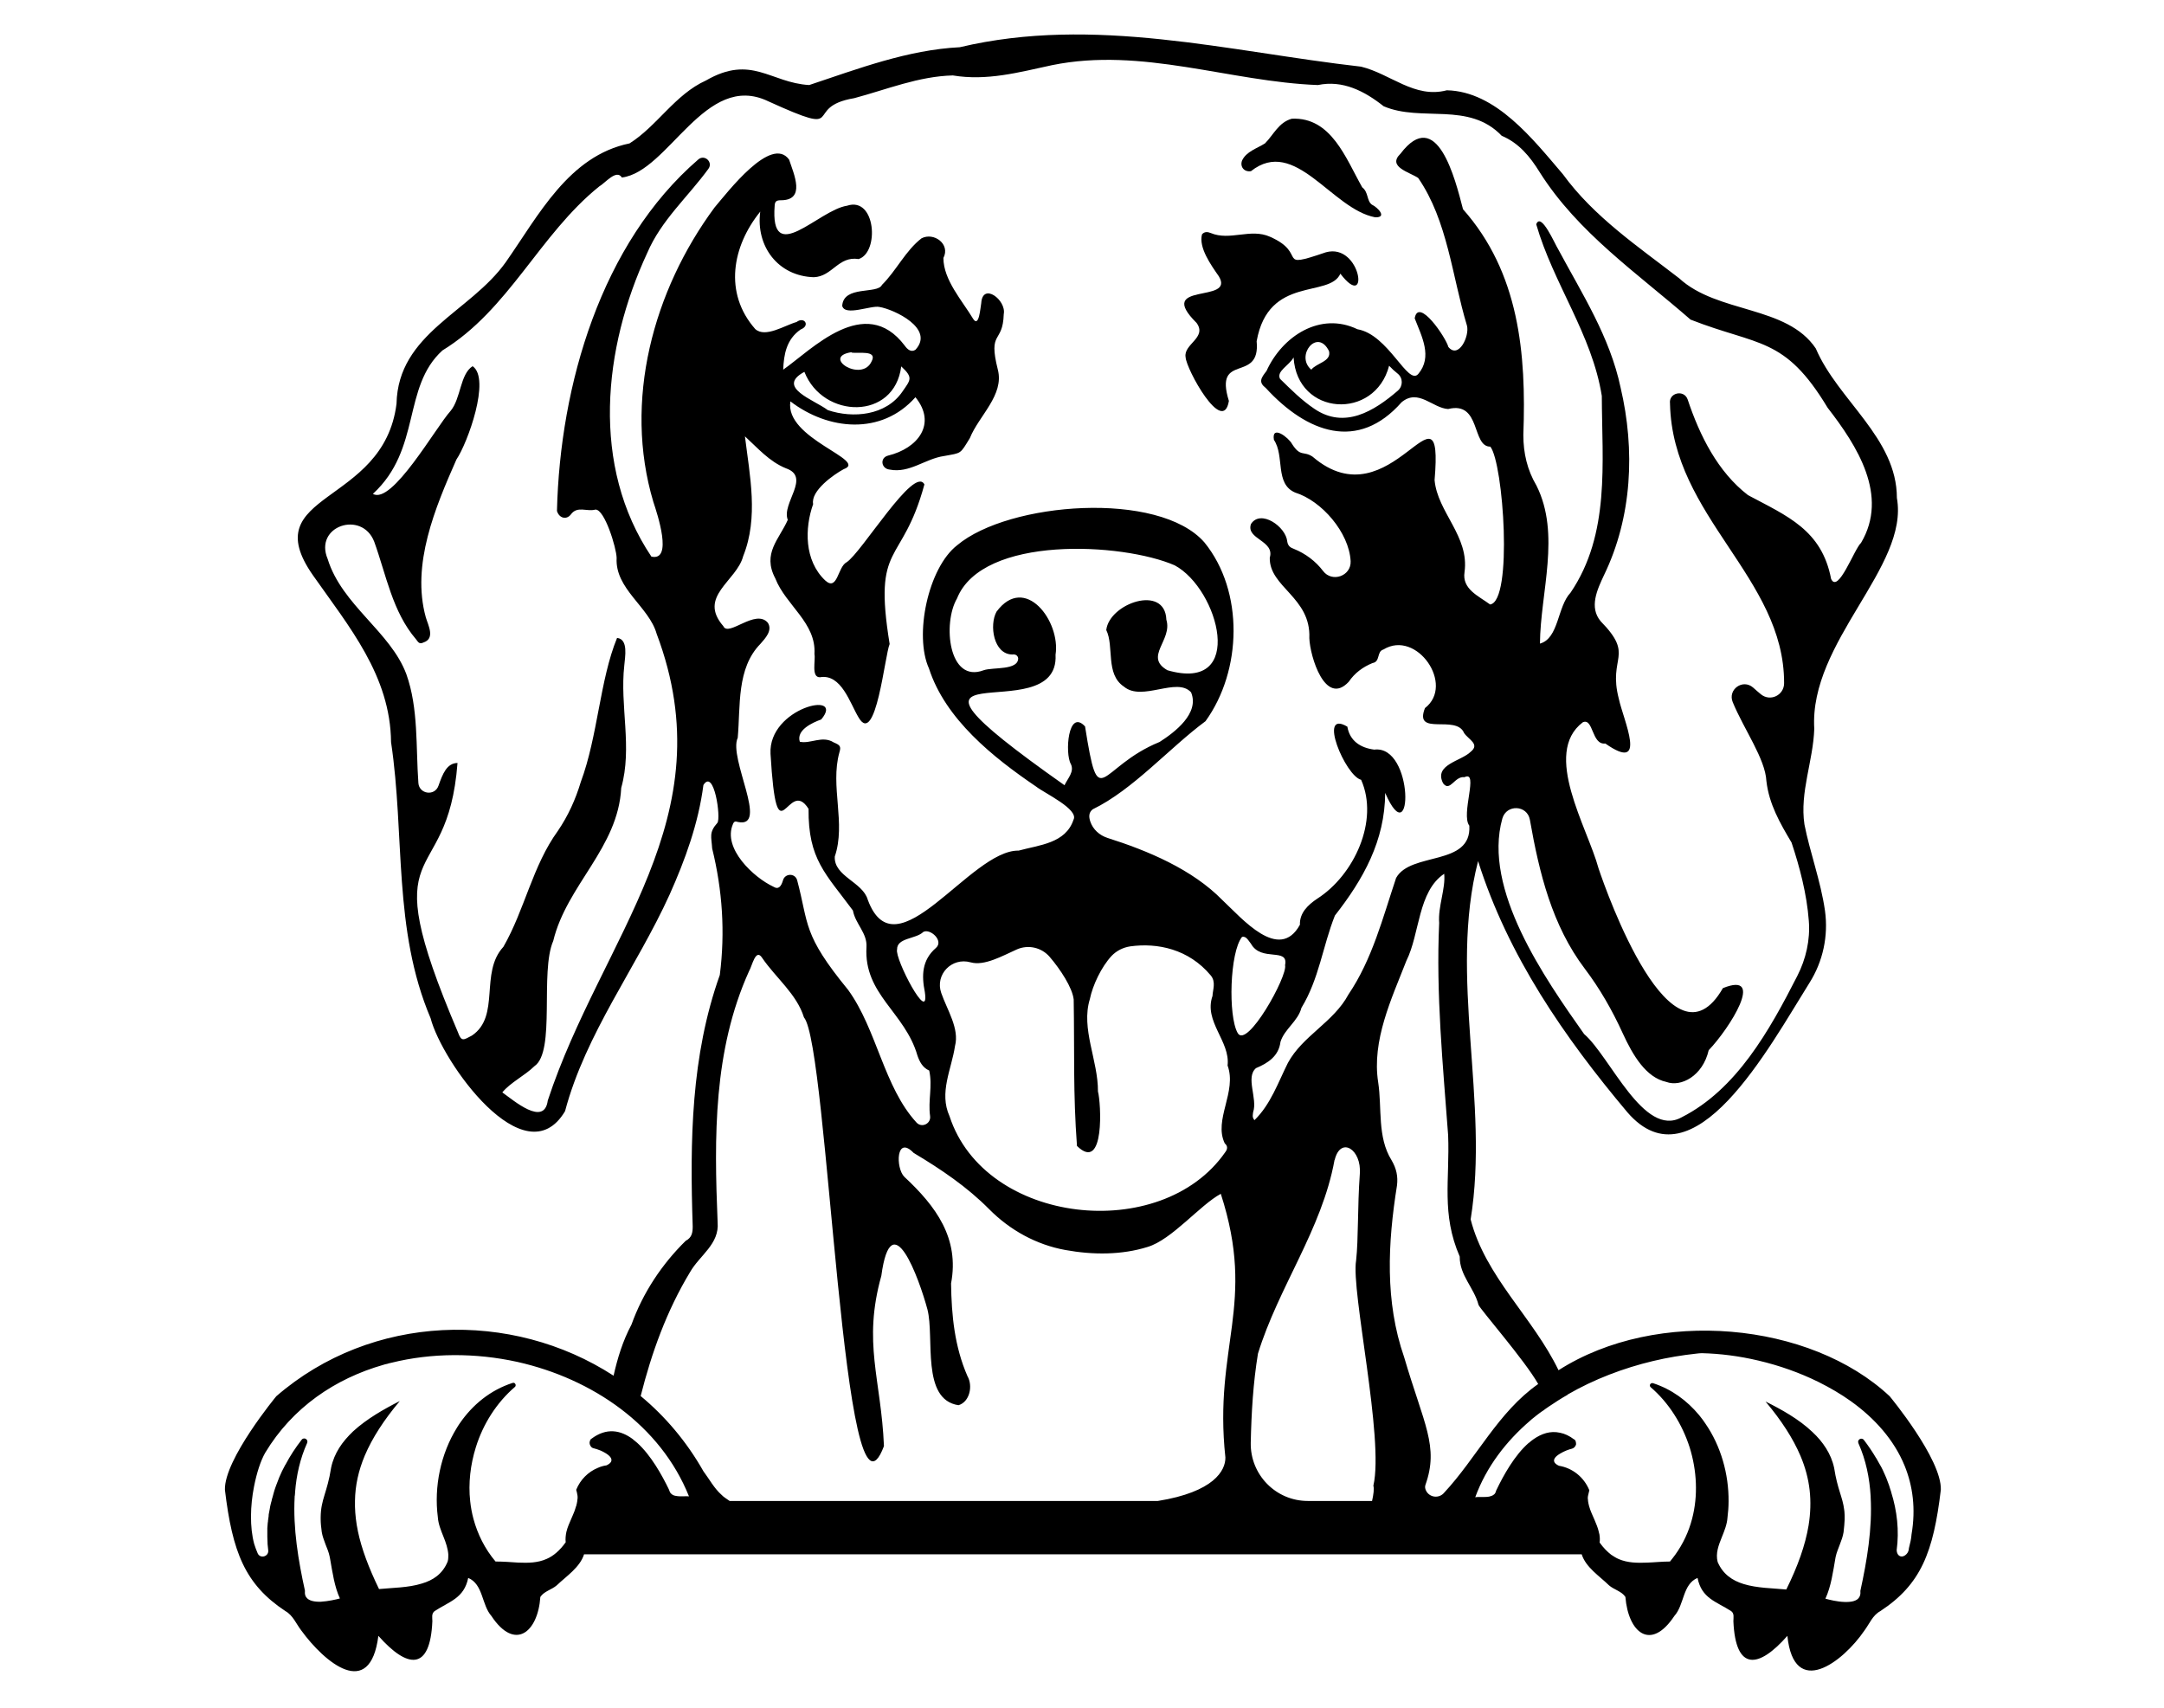 <?xml version="1.0" encoding="utf-8"?>
<!-- Generator: Adobe Illustrator 24.0.1, SVG Export Plug-In . SVG Version: 6.00 Build 0)  -->
<svg version="1.1" id="Layer_1" xmlns="http://www.w3.org/2000/svg" xmlns:xlink="http://www.w3.org/1999/xlink" x="0px" y="0px"
	 viewBox="0 0 990 781.2" style="enable-background:new 0 0 990 781.2;" xml:space="preserve">
<g>
	<g>
		<path d="M542.4,163.4c0.2,5.3,17.1,36.2,19.8,20c-7-22.5,14.6-7.8,12.7-27.3c5.4-30.3,33.3-19.6,38.3-30.9
			c13.6,17.8,9.6-14.2-6.6-9.8c-23.7,8.1-7.8,0.7-25.6-7.1c-8.9-4-18.3,2-27.1-1.7c-1.4-0.6-2.9-0.7-4,0.6c-1.6,6.1,4.1,14,7.7,19.2
			c7.7,12.7-29.5,2.1-10.2,21.3C552.4,154.5,541.3,157.4,542.4,163.4z"/>
		<path d="M572.3,78.3c20.2-16,36.8,17.3,56.8,21.1c5.8,0.2,1.1-4.6-1.5-5.8c-2.4-1.8-1.5-5.7-4.4-7.9
			c-7.5-13.2-14.1-32.2-32.2-31.4c-6.1,1.7-8.3,7.3-12.3,11.3c-3.6,2.3-8.6,3.7-10.5,7.9C567.2,76.3,569.2,78.8,572.3,78.3z"/>
		<path d="M864.5,638.7c-36.3-34-106.4-40.7-151.5-11.9c-11.6-24.1-33.5-42.8-40.2-69c8.7-53.9-10.2-111,3.4-163.9
			c13.7,43.3,39.3,80.4,68.3,114.9c30.2,35,64.8-29.7,83.3-59.2c6.2-9.8,8.7-21.5,7.1-33c-1.9-13.4-7-27.1-9.4-39.5
			c-2.2-14.7,4-28.9,4.5-43.7c-2.4-39.9,43.5-74,37.8-105.6c0-27.5-27-44.7-37.1-68.4c-13.3-19.8-44.9-15.9-62.5-32.1
			c-18.9-14.6-39-28.1-53.2-47.6c-13.6-15.9-30.6-37.9-53.1-38.4c-14.7,3.9-25.7-7.5-39.2-10.8C562,23.6,500.6,7,439.1,21.6
			c-23.8,1.2-46.4,9.8-68.9,17.3c-17.7-1-26.4-14.1-47.2-2.1c-14.2,6.4-22.4,20.9-35,28.8c-27.8,5.7-41.6,32.9-56.6,54.3
			c-16.3,23-49.3,32.5-50,64.8c-5.9,47-65.1,40.1-38.2,78.5c16.5,23.5,35.4,45.9,35.7,76.3c6.4,42.6,0.8,85.6,18.1,126.3
			c5.1,19.8,43.1,73.4,61.5,42.5c9.4-35.5,32.7-65.8,47.8-99c7.2-16.1,13.2-32.6,15.5-50.2c4.9-7.8,8.1,15.1,6.4,17.3
			c-4,4.5-2.7,6.4-2.4,11.7c4.7,19.1,6,38.3,3.5,57.9c-13.2,37-13.7,75.8-12.4,115c0,2.7-0.3,5.1-3.2,6.6
			c-10.9,10.7-19.6,23.8-24.8,38.3c-4,7.5-6.4,15.4-8.2,23.4C234,599,170,600.9,126.4,638.7c0,0-23.9,28.9-23.5,42.8
			c3.4,28.5,9.2,43.3,27.7,55.5c3.4,1.9,4.9,5.8,7.2,8.8c10.7,14.7,31.5,32.2,35.3,2.5c13.2,14.9,23.7,16.4,24.7-6.7
			c0-1.6-0.5-3.4,1-4.6c6.9-4.5,13.5-5.9,15.4-15.2c6.9,2.9,6.1,12.3,10.6,17.4c10.8,16.3,21.3,7.4,22.4-8.7
			c1.7-2.6,5.2-3.3,7.5-5.3c4.4-4.2,10.6-8.2,12.5-14.2h456.4c1.9,6,8.1,9.9,12.5,14.2c2.3,2,5.8,2.7,7.5,5.3
			c1.3,16.2,11.5,25.1,22.4,8.7c4.6-5.1,3.7-14.5,10.6-17.4c1.9,9.4,8.4,10.7,15.4,15.2c1.5,1.1,1,3,1,4.6
			c1,23.1,11.6,21.6,24.7,6.7c3,29,25.3,12.2,35.3-2.5c2.3-3.1,3.7-6.9,7.2-8.8c18.6-12.2,24.3-26.9,27.7-55.5
			C888.4,667.5,864.5,638.7,864.5,638.7z M340,254.4c7.1-17.7,3-36.8,0.8-54.8c5.8,5.3,11.1,11.5,18.7,14.6c11.7,4-2.1,16,0.9,23.6
			c-3.9,8.9-11.8,15.3-5.7,26.8c4.8,12.3,18.8,20.3,17.9,34.6c0.6,2.8-1.6,10.7,2.5,10.6c9.8-1.7,13.7,11.8,17.7,18.4
			c7.9,13.6,12-28.6,14.2-33.6c-7.7-47.3,5.6-35.1,15.9-73c-4.6-9-28.8,31.3-35.6,35.6c-4.1,2.1-4.1,13.5-9.8,8.3
			c-9.6-9.1-9.4-23.9-5.5-34.9c-1.2-6.1,9.5-13.6,14-16c11.5-4.1-27.2-13.9-24.4-31c17.2,13.2,41.6,15.7,57.2-1.9
			c9.9,12.2,1.1,23.4-12.5,26.7c-3.9,1-3.2,6,0.7,6.4c9.1,1.8,16.3-5,24.9-6.2c8.1-1.5,7.2-0.7,11.8-8.2
			c4.1-10.2,15.8-19.7,12.8-31.3c-4.6-18.2,2.3-11.6,2.7-25.4c1.3-6.4-9.7-14.8-10.3-5c-0.4,2.1-1,11.1-3.6,7.3
			c-5.1-8.5-13.7-17.9-13.7-28c3.3-6.4-4.4-11.9-10-9c-7.3,5.6-11.6,14.9-18.1,21.3c-2,4.4-17.6,0.1-18.2,9.6
			c1.2,4.9,13.1-0.3,17,0.5c6.7,1.1,25.5,9.9,16.5,19.6c-2,1.3-3.7-0.2-4.9-1.9c-18.2-24.1-42.7,2-55.6,11c0.3-7.1,1.5-13.9,8-18.4
			c4.5-1.7,1.7-6.1-1.9-3.4c-5.4,1.5-14.3,7.4-18.9,3.2c-14.5-16.5-10.5-37.9,2.3-53.7c-2.1,15.8,8.1,29.5,24.5,30
			c8.5-0.3,11.2-9.8,20.5-8.3c9.6-3,7.9-28.8-5.3-24.4c-13.1,2-35.3,28.4-33.1-0.1c0.1-1.8,0.8-2.4,2.7-2.4
			c11.7,0.1,6.1-11.9,3.9-18.6c-8.2-11.3-28.2,15-34.1,21.9c-28.1,38-41.8,88.5-28,134.7c1.8,5.4,9.1,27.3-0.9,25
			c-27.8-41.4-22.1-95.4-1.9-138.9c6.4-15,18.7-25.7,28-38.5c2.2-3-1.7-6.7-4.6-4.3c-44.5,38.4-63.3,103.2-64.7,160.8
			c0.9,3.2,4.2,4.3,6.3,1.7c3-4.2,7.3-1.2,11.3-2.3c4.2-0.2,9.6,17.5,9.7,22.1c-0.8,14.2,14.8,22.3,18.3,34.7
			c31.8,84.4-25.1,138.5-49.8,213.5c-1.6,12.2-15.7-0.1-20.8-3.7c3.8-4.6,10.2-7.6,14.7-12c9.8-6.7,2.4-43.1,8.6-57.3
			c6.2-25.6,29.7-42.5,31.1-70c5.2-18.6-0.7-37.4,1.4-56c0.3-3.8,2-12-3.3-12.6c-7.9,19.2-8.8,45-16.6,65.9
			c-2.4,8-5.8,15.5-10.5,22.4c-11.6,16-15.1,35.9-24.9,53c-11,11.9-1.2,31.7-14.4,40.6c-3.8,2-4.8,3-6.4-1.5
			c-39.6-92.9-4.8-62.7-0.2-123.2c-4.9,0.1-6.8,5-8.7,10.4c-1.7,4.9-8.8,3.9-9.2-1.2c-1.2-16.4,0.1-34.1-5.5-49.8
			c-7.2-19.4-29.5-31.6-36-52.7c-6.4-15.1,15.7-22.4,21.3-7.9c5.5,15.2,8.3,32,19.1,44.6c0.9,1.1,1.4,2.5,3.4,1.5
			c5.5-1.8,2.2-7.8,1.1-11.5c-6.7-24.2,4.3-50.2,14-72.2c5.1-7.5,15.8-37,7.4-42.7c-5.8,3.7-5.3,14.8-10.1,20.5
			c-6.7,7.4-26.8,43.1-35.5,37.9c22.3-20.5,13.3-48.8,31.8-65.6c30.5-18.7,44.3-52.9,71.7-75c2.7-1.5,7.9-8.1,10.4-4.1
			c21.4-2.7,38.1-48.7,66.9-34.9c37.6,17.1,14.9,2.7,39.4-1.4c15-4,29.4-10,45.1-10.4c15.6,2.6,30.1-1.4,45.4-4.7
			c41.2-8.4,81.3,7.6,121.6,9.1c11.4-2.4,21.4,2.8,30.1,9.7c17.3,7.4,38.9-2.3,54,13.5c7.8,3.3,12.9,9.4,17.4,16.7
			c17.5,27.7,44.7,46.2,69,67.4c31.1,12.2,43,7.6,62.7,40.3c13.5,17.4,28.1,40.2,15.3,61.8c-3.1,2.8-10.5,23.5-13.7,16.5
			c-4.3-22.4-20-28.7-38-38.3c-13.8-10.6-22.1-27.2-27.6-43.7c-1.6-4.8-8.8-3.2-8.1,1.8c0,0.1,0,0.1,0,0.2
			c1.2,51.6,52.3,79.4,52.2,127.7c0,5.5-6.3,8.6-10.6,5.1c-1.2-1-2.4-2-3.6-3.1c-4.7-4.1-11.7,0.9-9.3,6.7
			c5.1,12.4,14.9,25.9,15.4,36.1c1.2,10.5,6.2,19.2,11.5,28.1c3.7,11.1,7,23.6,7.9,35.8c0.7,8.7-1.3,17.5-5.3,25.3
			c-12.7,24.9-27.8,51.9-52.9,64.6c-17.3,9.6-32.7-27.9-44.6-38.1c-18-25.5-46.5-66.2-37.4-98.6c1.9-6.6,11.4-6.2,12.6,0.6
			c4.3,24.5,10.2,48.4,25.1,68.1c6.9,9.1,12.6,19.1,17.3,29.4c4.8,10.5,10.8,20.4,20,22.4c6.7,2.5,16.7-2.7,19.4-14.5
			c9.5-9.9,26.3-36.4,6.5-28.4c-23.3,40.6-53.1-43.4-56.9-54.8c-5-18.6-25.9-52.6-7.2-66.8c4.9-2.2,4,10.5,10.3,9.7
			c19.8,13.9,8.2-10.9,6.2-20.4c-5.1-19.5,7.4-19.5-8.3-35.5c-5.4-6.4-1.6-14.5,1.5-21.1c12.9-26.6,14.3-57.3,7.6-85.8
			c-4.9-23.2-17.5-42.7-28.5-63.2c-1.5-2.3-7.9-17.4-10.1-11.5c7.9,27.3,25.5,50.3,30,78.5c0.1,30.6,3.9,63.2-14.3,90
			c-6.1,6.4-5.3,20.9-14,23.3c0.2-23.4,9.6-50-1.6-72.3c-4.2-7.1-6-14.8-6-23.2c1.4-37.2-1.9-74.2-27.6-103.2
			c-3.6-13.9-11.9-47.4-28.6-25.4c-6.2,6,4.1,8.4,8.1,11.1c13.5,19.6,15.5,45,22.3,67.5c1.3,4.8-3.8,15.5-8.5,9.8
			c-1-4.1-13.7-23-15.4-13.1c3.2,8.3,8.3,17.6,1.6,25.5c-4.8,5.4-13.6-18.1-27.8-20.5c-17-8.2-34.4,3.2-41.6,19.1
			c-2.5,3.2-3.8,5.1-0.3,7.8c18.9,20.6,42.2,29.1,62.1,6.5c7.7-6.4,14.2,2.7,21.3,3.1c15.1-3.8,10.7,17.3,19.3,17.2
			c6,7.5,10.4,70.8-0.1,72.2c-5.3-3.9-12.9-7-11.7-14.8c2.3-16.4-12.4-27.4-13.7-42.1c4.3-50.7-19.7,20.3-55.8-10.7
			c-4.2-2.8-5.5,0.3-9.4-5.8c-1.6-3-9.5-9-8.3-1.9c5,7.4,0.3,20.1,9.7,24.1c12.2,3.8,24.7,18.3,25.4,31.4c0.3,6.8-8.5,9.9-12.6,4.5
			c-3.4-4.5-8.1-8-13.3-10.1c-1.7-0.6-2.8-1.4-3.1-3.4c-0.6-6.8-12.2-14.9-16.6-8c-2.4,7,11,7.5,8.6,15.4
			c-0.3,13.5,18.9,18.1,18.1,36.8c0.3,8.4,7.3,31.4,18,20c2.8-4.1,6.5-6.8,10.9-8.6c3.7-0.6,1.8-5.3,5-6.2
			c15.2-9.3,32.8,16.2,19,26.8c-5.2,13.2,14.3,2.7,17.9,11.4c2,3,7.4,5.1,3,8.6c-4.3,4.3-17,5.8-12.6,14.4c3.2,4.2,5.2-3.4,9.8-2.8
			c6.7-3.3-1.8,17,2.2,22.2c1.1,18.7-26.8,11.8-33.5,23.9c-6.1,18.2-10.9,37.2-21.8,53.3c-6.8,12.7-21,18.9-27.7,31.3
			c-4.5,9-7.9,19-15.3,26.2c-1.2-1.4-0.7-2.6-0.6-3.7c2.1-6.2-3.6-15.9,1.3-20.1c5.5-2.3,10.4-5.5,11.2-12c1.8-5.9,8-9.4,9.6-15.6
			c8.1-13.3,9.7-28.1,15.3-42.2c13-16.6,22.9-34.2,23-56.1c12.7,29.1,13.4-22.1-5-19.8c-6.3-0.8-11.2-4-12.3-10.5
			c-13.8-8.2-0.9,22.6,6.3,24.3c8.3,18.7-3.2,43.6-20.1,54.4c-4.2,2.8-8.1,6.5-7.9,11.9c-9.5,17.3-26.5-2.9-35.5-11.3
			c-13.8-14.1-34.2-22.6-52.5-28.4c-3.7-1.2-6.7-3.9-7.9-7.5c-0.7-2.1-0.8-4.1,1.1-5.6c18.4-8.9,35.1-28.1,51.6-40.3
			c16.7-23.1,17.7-59.4-0.5-81.8c-20.8-23.8-89.5-18.5-113.1,1.3c-13.3,10.3-19.8,41.2-12.9,56.4c7.5,23.2,29.4,40.7,49,54
			c3.8,3,19.7,10.4,17.1,15.2c-3.6,10.8-15.6,11.5-25.1,14.1c-22.2-0.4-56.1,57.3-69,22.5c-2.3-8.2-15.6-10.7-15.1-19.8
			c5.2-15.2-2.2-32.1,2.1-47.6c0.9-2.9,0.2-3.4-2.6-4.6c-5.2-3.3-10.7,0.8-15.5-0.3c-1.7-5.3,5.6-8.7,9.8-10.2
			c11.3-13.5-24.3-5.4-23.2,15.7c3,50.1,7.8,9.8,17.4,25.2c-0.2,23.1,7.8,29.6,20.3,46.5c1.1,6.1,6.6,10.3,6.2,16.7
			c-1.3,21.7,17.6,29.8,23.3,49.6c1,2.9,2.4,5.6,5.4,6.9c1.6,7.2-0.6,13.7,0.4,20.8c0.5,3.5-3.8,5.6-6.2,3
			c-15-16.3-18.1-42.5-31.3-60.7c-21-25.6-17.9-29.9-23.3-50.1c-0.9-3.4-5.6-3.3-6.5,0c-0.8,2.7-2,4.4-4.4,2.9
			c-9-4.2-23.3-17.5-18.5-28.6c0.5-1.3,1.1-1.4,2.3-1c14.4,3-4.5-29.2-0.1-38.5c1.3-14.5-0.6-31.8,10.4-43c2.2-2.5,5.6-6.1,3.4-9.6
			c-5.6-6.7-18.1,6.7-20.4,1.5C319.1,272.8,337,265.9,340,254.4z M398.8,165.2c-4.4,10.1-23.4-2-9.2-4.1c0,0.1,0,0.1,0,0.2
			C392.5,161.8,401.5,160,398.8,165.2z M412.3,167.6c5.6,5.2,4.3,6.1,0.5,11.6c-7.5,10.9-22.5,12.3-34.1,8.4
			c-6.2-4.7-23.9-10.4-10.7-17.5C376.5,191.7,409.2,192.4,412.3,167.6z M635.5,167.3c1.3,1.4,2.5,2.5,3.9,3.6c2.5,2,2.5,5.7,0.1,7.8
			c-10.9,9.4-24.4,17.7-38.2,8.3c-5.8-3.9-10.7-8.8-15.7-13.7c-1.8-3.5,4.2-6.1,6.2-9.8C593.4,190.4,629,192.4,635.5,167.3z
			 M608,160.6c1.2,4.8-5.7,5.4-8.1,8.5C592.4,162.8,602.7,149.8,608,160.6z M560.3,523c1.6,1.4,1.2,2.8,0.2,4.1
			c-29.2,42-109.9,33.2-126.1-16.5c-4.9-10.8,0.9-21.4,2.5-32.1c2.1-8-3.6-16.5-6.3-24.3c-2.9-8.4,4.8-16.4,13.4-14
			c6.3,1.8,14.5-2.9,21.2-5.9c5.2-2.3,11.3-0.9,15,3.4c4.9,5.7,10.4,14.1,11,19.5c0.4,24.2-0.3,42.8,1.5,67
			c12.9,12.6,11-20,9.6-24.9c0.1-14.3-7.9-28.7-3.7-42.3c1.3-6.3,5.2-14.6,9.9-19.7c2.3-2.4,5.3-3.9,8.6-4.4
			c12.4-1.7,26.7,1.2,36.8,13.3c2.5,3,0.9,6.6,0.8,9.4c-4.1,11.7,8.2,20.7,6.9,31.8C566,499.4,555.1,512.2,560.3,523z M489.9,349.5
			c1.7,3.5-1.4,6.5-2.9,9.7c-97.2-68.5-2.1-23.3-4.1-59.7c2.4-15.3-14-37.2-27-19.7c-3.4,6.1-1.4,19.5,7.2,19.6
			c1.3-0.2,2.4,0.3,2.7,1.6c0.2,5.8-11.6,4.1-15.8,5.6c-16.1,6.1-18.8-21.5-12.2-32.8c11.6-29.1,75.7-25.6,99.6-15.2
			c20.2,10.8,33,58.5-3.3,48c-10.9-6.2,2.4-13.7-0.5-23.1c-0.6-16.4-26.1-7.5-27.5,4.7c3.7,7.5-0.5,20.2,8.1,25.9
			c8.3,7,24.2-4.6,30.7,2.6c4,9.6-7.5,18.3-14.4,22.7c-28.4,11.6-27.6,33.8-34.1-7.1C488.6,323.9,487.1,344.7,489.9,349.5z
			 M423.1,453.8c2.3,15.6-13.9-15.3-12.7-19.5c-0.1-5.4,8.7-4.7,12-8c3.1-1.7,9.5,4,5.8,7.3C421.7,439.2,421.6,446.3,423.1,453.8z
			 M309.3,684.3c-0.8-0.1-1.6-0.4-2.1-0.9c-0.5-0.4-0.8-0.9-1-1.6c-0.1-0.2-0.2-0.3-0.2-0.5c-3.2-6.6-8.2-15.6-14.5-21.3
			c-0.2-0.1-0.3-0.3-0.5-0.4c-0.2-0.2-0.5-0.4-0.7-0.6c-0.2-0.1-0.3-0.2-0.5-0.4c-0.1-0.1-0.2-0.1-0.2-0.2
			c-5.6-4.2-12.1-5.5-19.1-0.2c0,0,0-0.1,0-0.1c-0.4,0.4-0.6,0.8-0.7,1.3c-0.2,0.7,0,1.5,0.4,2.1c0.3,0.5,0.8,0.9,1.4,1
			c0.8,0.2,2.1,0.6,3.3,1.1c0,0,0,0,0,0c0.7,0.3,1.4,0.7,2.1,1.1c1,0.6,1.9,1.3,2.4,2.1c0.7,1.2,0.4,2.4-1.9,3.5
			c-1.4,0.2-2.8,0.6-4.1,1.2c0,0,0,0,0,0c-4.3,1.8-7.9,5.3-9.8,10c0.2,0.7,0.4,1.4,0.5,2.1c0.2,0.9,0.2,1.8,0,2.7c0,0,0,0.1,0,0.1
			c0,0,0,0,0-0.1c0,0,0,0.1,0,0.1c0,0.1,0,0.1,0,0.2c-0.1,0.8-0.3,1.5-0.5,2.3c0,0.1,0,0.1-0.1,0.2c-0.1,0.3-0.2,0.6-0.3,1
			c-0.1,0.4-0.3,0.8-0.4,1.2c0,0,0,0,0,0c-0.4,1.1-0.9,2.1-1.3,3.1c-0.9,2.1-1.9,4.2-2.4,6.4c-0.3,1.5-0.5,3.1-0.3,4.7
			c-2.8,3.9-5.7,6.3-8.7,7.6c-4,1.8-8.3,1.9-13,1.7c-3.3-0.2-6.7-0.5-10.4-0.5c-4.9-5.8-8.2-12.5-10.1-19.5
			c-0.7-2.6-1.2-5.3-1.5-8.1h0c-0.9-8.2,0.1-16.7,2.6-24.7c3.3-10.6,9.5-20.4,17.9-27.6c0.2-0.2,0.3-0.4,0.3-0.7
			c0-0.2,0-0.3-0.1-0.5c-0.2-0.5-0.7-0.8-1.2-0.6c0,0-0.1,0-0.1,0c-10.2,3.3-18.3,10-24.1,18.4c-0.4,0.6-0.9,1.3-1.3,2
			c-7.5,12-10.6,27.1-8.8,41c0.2,3.1,1.4,6,2.6,9c1.1,2.7,2,5.4,2.2,8.1h0c0,1.1,0,2.2-0.3,3.2c-2.3,5.7-6.7,8.6-11.9,10.1
			c-6.1,1.9-13.4,1.9-19.5,2.5c-4.7-9.7-8-18.4-9.7-26.6c0,0,0-0.1,0-0.1c-0.2-0.9-0.3-1.7-0.5-2.6c-0.6-3.8-0.9-7.5-0.8-11.1h0
			c0.1-7,1.6-13.8,4.5-20.7c3.4-8,8.7-16.2,16-24.9c-7.1,3.6-15.1,8.1-21.4,13.9c-2.4,2.3-4.6,4.8-6.3,7.5c-1.7,2.7-3,5.7-3.7,9
			c-1.8,11.6-4.7,14.4-4.8,22.7c0,0.3,0,0.6,0,1c0,1.7,0.2,3.6,0.5,5.8c0.3,1.9,1,3.7,1.7,5.6c0.7,1.8,1.5,3.6,1.9,5.6
			c0.1,0.3,0.1,0.7,0.2,1c1.1,6.2,2,12.8,4.5,18.2c-1.8,0.5-5.4,1.3-8.7,1.5c-2.9,0.1-5.7-0.4-6.8-2.2c-0.4-0.6-0.6-1.5-0.5-2.5
			c0-0.1,0-0.3,0-0.4c-3-13.6-5.5-28.5-4.7-42.8c0-0.3,0-0.5,0.1-0.8c0-0.4,0.1-0.9,0.1-1.3c0-0.1,0-0.1,0-0.2
			c0.6-7.7,2.3-15.3,5.5-22.4c0.7-1.6-1.4-2.9-2.5-1.5c0,0,0,0,0,0c-2.8,3.6-5.3,7.4-7.4,11.4c0,0,0,0.1-0.1,0.1
			c-0.5,1-1,1.9-1.5,2.9c-0.9,1.9-1.7,3.8-2.4,5.8c-0.1,0.2-0.1,0.3-0.2,0.5c-0.3,0.7-0.5,1.5-0.8,2.3c-0.1,0.3-0.2,0.6-0.3,1
			c-0.2,0.7-0.4,1.5-0.6,2.2c-0.1,0.3-0.2,0.7-0.3,1c-0.1,0.5-0.2,1.1-0.4,1.6c-0.1,0.6-0.3,1.1-0.4,1.7c-0.1,0.4-0.1,0.8-0.2,1.2
			c-0.1,0.7-0.3,1.4-0.4,2.1c-0.1,0.4-0.1,0.7-0.1,1.1c-0.1,0.7-0.2,1.5-0.3,2.2c0,0.3,0,0.6-0.1,0.8c-0.1,0.8-0.1,1.7-0.2,2.5
			c0,0.2,0,0.5,0,0.7c0,0.9,0,1.8,0,2.7c0,0.2,0,0.4,0,0.6c0,0.9,0.1,1.9,0.1,2.8c0,0.1,0,0.3,0,0.4c0.1,1,0.2,1.9,0.3,2.9
			c0.4,2.9-3.6,4.1-4.8,1.5c-0.6-1.3-1.1-2.8-1.6-4.3c-2.1-7.7-1.8-17.6-0.1-26.2c1.2-6.2,3-11.8,5.1-15.5
			c12.5-20.8,32.1-34,54.2-40.3c0.5-0.2,1.1-0.3,1.6-0.4c0.6-0.2,1.3-0.4,1.9-0.5c18.5-4.6,38.6-4.6,57.7-0.4
			c34.3,7.7,65.5,29,78.5,61.5C314.1,684.3,311.4,684.7,309.3,684.3z M560.6,666.7c0.1,6-5.3,15.8-30.9,19.9H333.8
			c-1.2-0.9-2.7-1.7-3.7-2.8c-3.4-3-5.6-7.2-8.3-10.8c-7.7-13.6-17.5-25.1-28.7-34.4c5-19.8,11.9-39,22.6-56.7
			c4.4-7.7,13.5-12.8,12.6-22.8c-1.6-39-2-78.6,14.4-114.9c1.4-2.3,3-10.7,6-6c6.2,9.1,15.8,16.5,19.1,27.2
			c11.2,12.9,17.9,245.9,36.6,196.1c-1.3-30.8-9.8-47.1-1.2-77.9c4.6-33.9,17.3,1.3,21.1,15.4c3.3,12.9-3,41.2,14.2,43.8
			c5.1-1.5,6.7-8.8,4.1-13.3c-5.9-13.5-7.3-27.8-7.5-42.4c3.9-20.7-6.9-35.3-21.4-48.8c-4-4-3.8-19.3,4.3-10.9
			c12.6,7.5,24.5,15.6,34.5,25.7c9.5,9.6,21.6,16.3,34.9,18.7c12.6,2.3,25.8,2.3,37.6-1.4c11.1-3.3,24-19.2,33.5-24.3
			C574.9,596.8,555.1,615.7,560.6,666.7z M566.2,472.5c-4.4-7.8-3.6-36.9,2-43.9c1.9-0.6,3,1.8,4.1,3.1c4.7,8.5,17.3,1.5,15.6,9.8
			C589.2,446.4,570.4,480.2,566.2,472.5z M627.7,686.6h-29.4c-14.6,0-26.4-12-26.1-26.7c0.3-13.7,1.1-27.3,3.3-40.7
			c9.4-30.5,29.2-56.7,35-88.4c0-0.1,0-0.2,0.1-0.2c2.7-11,12.4-4.8,11.5,6.4c-1.1,15.2-0.6,29.8-1.7,39.6
			c-2.4,13.9,12.9,81.5,7.9,103C628.7,681,628.4,683.5,627.7,686.6z M652.4,681.9c-0.4-0.8-0.6-1.7-0.3-2.6
			c6.3-17.7-0.7-27.7-9.7-58.4c-8.9-25.6-7.5-52.3-3.3-78.6c0.5-4.1-0.2-7.7-2.5-11.6c-6.6-10.6-4.3-23.9-6.1-35.6
			c-3-19.1,6.1-38.2,12.9-55.6c6.2-12.4,5.2-31.7,17.3-39.8c0.7,6.8-2.9,15-2.3,22.5c-1.5,32.4,1.7,64.8,4.1,97.1
			c0.8,20.5-3.2,35.9,5.3,55.5c-0.1,8.6,6.6,14.3,8.6,22.1c0.9,2.2,21.2,25.4,27.3,36.2c-18.3,12.8-28.2,33.8-43,49.7
			C658.4,685.6,654,685.1,652.4,681.9z M873.3,708.2c0,0.3-0.1,0.5-0.1,0.8c-0.2,0.9-0.6,1.5-1.1,2c-0.6,0.6-1.2,0.9-1.9,1
			c-1.2,0.1-2.4-0.8-2.5-2.9c1.2-8.9,0.2-17.9-2.5-26.5c0,0,0-0.1,0-0.1c-0.3-1-0.7-2-1-3.1c-0.3-0.8-0.6-1.6-0.9-2.4
			c-0.1-0.3-0.2-0.5-0.3-0.8c-0.2-0.5-0.4-0.9-0.6-1.4c-0.7-1.6-1.4-3.2-2.3-4.7c-0.1-0.2-0.2-0.3-0.3-0.5c-0.5-0.8-0.9-1.7-1.4-2.5
			c0,0,0-0.1-0.1-0.1c-1.7-2.9-3.6-5.7-5.6-8.3c0,0,0,0,0,0c-1.1-1.4-3.2-0.1-2.5,1.5c3.4,7.6,5.1,15.8,5.6,24.3c0,0.1,0,0.3,0,0.4
			c0.8,14.3-1.7,29.1-4.7,42.8c0,0.1,0,0.3,0,0.4c0.1,1-0.1,1.8-0.5,2.5c-1.1,1.9-3.9,2.3-6.8,2.2c-3.3-0.1-6.9-1-8.7-1.5
			c2.6-5.6,3.5-12.4,4.6-18.7c0-0.2,0.1-0.3,0.1-0.5c0.4-1.9,1.2-3.7,1.9-5.6c0.7-1.8,1.4-3.7,1.7-5.6c0.3-2.2,0.4-4.2,0.5-5.8
			c0-0.3,0-0.7,0-1c0-0.3,0-0.6,0-0.9c0-0.6-0.1-1.2-0.1-1.7c0-0.3-0.1-0.6-0.1-0.8c-0.7-5.9-3.1-9.4-4.6-19.2c-0.7-3.3-2-6.3-3.7-9
			c-1.7-2.7-3.8-5.2-6.3-7.5c-6.2-5.9-14.2-10.3-21.4-13.9c7.3,8.7,12.6,16.9,16,24.9c4.4,10.4,5.5,20.6,3.7,31.8
			c-1.5,9-4.9,18.6-10.2,29.3c-6.1-0.6-13.3-0.6-19.5-2.5c-5.2-1.6-9.5-4.5-11.9-10.1c-1-3.9,0.4-7.6,1.9-11.3c1.2-3,2.4-5.9,2.6-9
			c0.3-2.4,0.5-4.9,0.5-7.4h0c0.1-12.5-3.5-25.3-10.6-35.6c-0.8-1.2-1.6-2.3-2.5-3.4c-0.1-0.2-0.3-0.3-0.4-0.5
			c-5.5-6.6-12.5-11.8-21.1-14.6c0,0-0.1,0-0.1,0c-0.6-0.1-1,0.2-1.2,0.6c-0.1,0.2-0.1,0.3-0.1,0.5c0,0.2,0.1,0.5,0.3,0.7
			c8.4,7.2,14.5,17,17.9,27.6c3.3,10.6,3.9,22.1,1.1,32.7c-1.5,5.8-4.1,11.4-7.7,16.4h0c-0.8,1.1-1.6,2.1-2.4,3.1
			c-3.7,0-7.2,0.4-10.4,0.5c-4.7,0.2-9,0.1-13-1.6c-1.2-0.5-2.3-1.2-3.5-2h0c-1.8-1.4-3.6-3.2-5.3-5.6c0.2-1.3,0.1-2.6-0.1-3.8
			c0-0.1,0-0.2-0.1-0.3c-0.1-0.3-0.1-0.6-0.2-0.9c-0.4-1.8-1.2-3.6-1.9-5.3c-0.9-2.1-1.9-4.1-2.5-6.3c-0.2-0.8-0.4-1.6-0.5-2.4
			c0,0,0-0.1,0-0.1c0,0,0,0,0,0.1c0,0,0-0.1,0-0.1c0-0.1,0-0.2,0-0.3c-0.2-0.8-0.1-1.6,0.1-2.4c0.1-0.7,0.4-1.4,0.5-2.1
			c-2.5-6.1-7.8-10.2-13.9-11.2c-2.2-1-2.6-2.2-2-3.3c0.4-0.8,1.4-1.6,2.6-2.3c1.8-1.1,4-1.9,5.3-2.2c0.8-0.2,1.4-0.8,1.7-1.4
			c0.2-0.3,0.3-0.7,0.2-1.1c0,0,0-0.1,0-0.1c0-0.3-0.1-0.6-0.2-0.9c-0.1-0.3-0.3-0.6-0.6-0.8c0,0,0,0.1,0,0.1
			c-2.2-1.7-4.4-2.7-6.5-3.1c0,0,0,0,0,0c-4.4-1-8.5,0.4-12.2,3c-0.6,0.5-1.3,0.9-1.9,1.5c-0.1,0.1-0.2,0.2-0.3,0.2
			c-6.4,5.6-11.5,14.8-14.7,21.5c-0.1,0.2-0.2,0.3-0.2,0.5c-0.2,0.7-0.5,1.3-1,1.6c-0.6,0.5-1.3,0.7-2.1,0.9c-2.1,0.4-4.7,0-6.4,0.3
			c5.1-13.9,14.1-25.6,25.2-35.1c0.4-0.4,0.8-0.7,1.3-1.1c0.5-0.4,1-0.8,1.5-1.2c0.9-0.7,1.8-1.4,2.7-2c0.1,0,0.1-0.1,0.2-0.1
			c0.9-0.7,1.9-1.4,2.8-2c0,0,0,0,0,0c2.8-1.9,5.6-3.7,8.6-5.4c0,0,0,0,0-0.1c12.1-7,25.6-12.1,39-15.3c6.7-1.6,13.4-2.7,19.9-3.4
			c0.8-0.1,1.7-0.2,2.5-0.2c8.3,0.2,17.1,1.3,25.9,3.4c9.4,2.2,18.8,5.5,27.5,9.8c5.2,2.6,10.2,5.5,14.8,8.8
			c10.9,7.8,19.7,17.7,24.5,29.4c3.8,9.3,5.2,19.8,3.2,31.5C874.4,703.7,873.9,705.9,873.3,708.2z"/>
	</g>
</g>
</svg>
